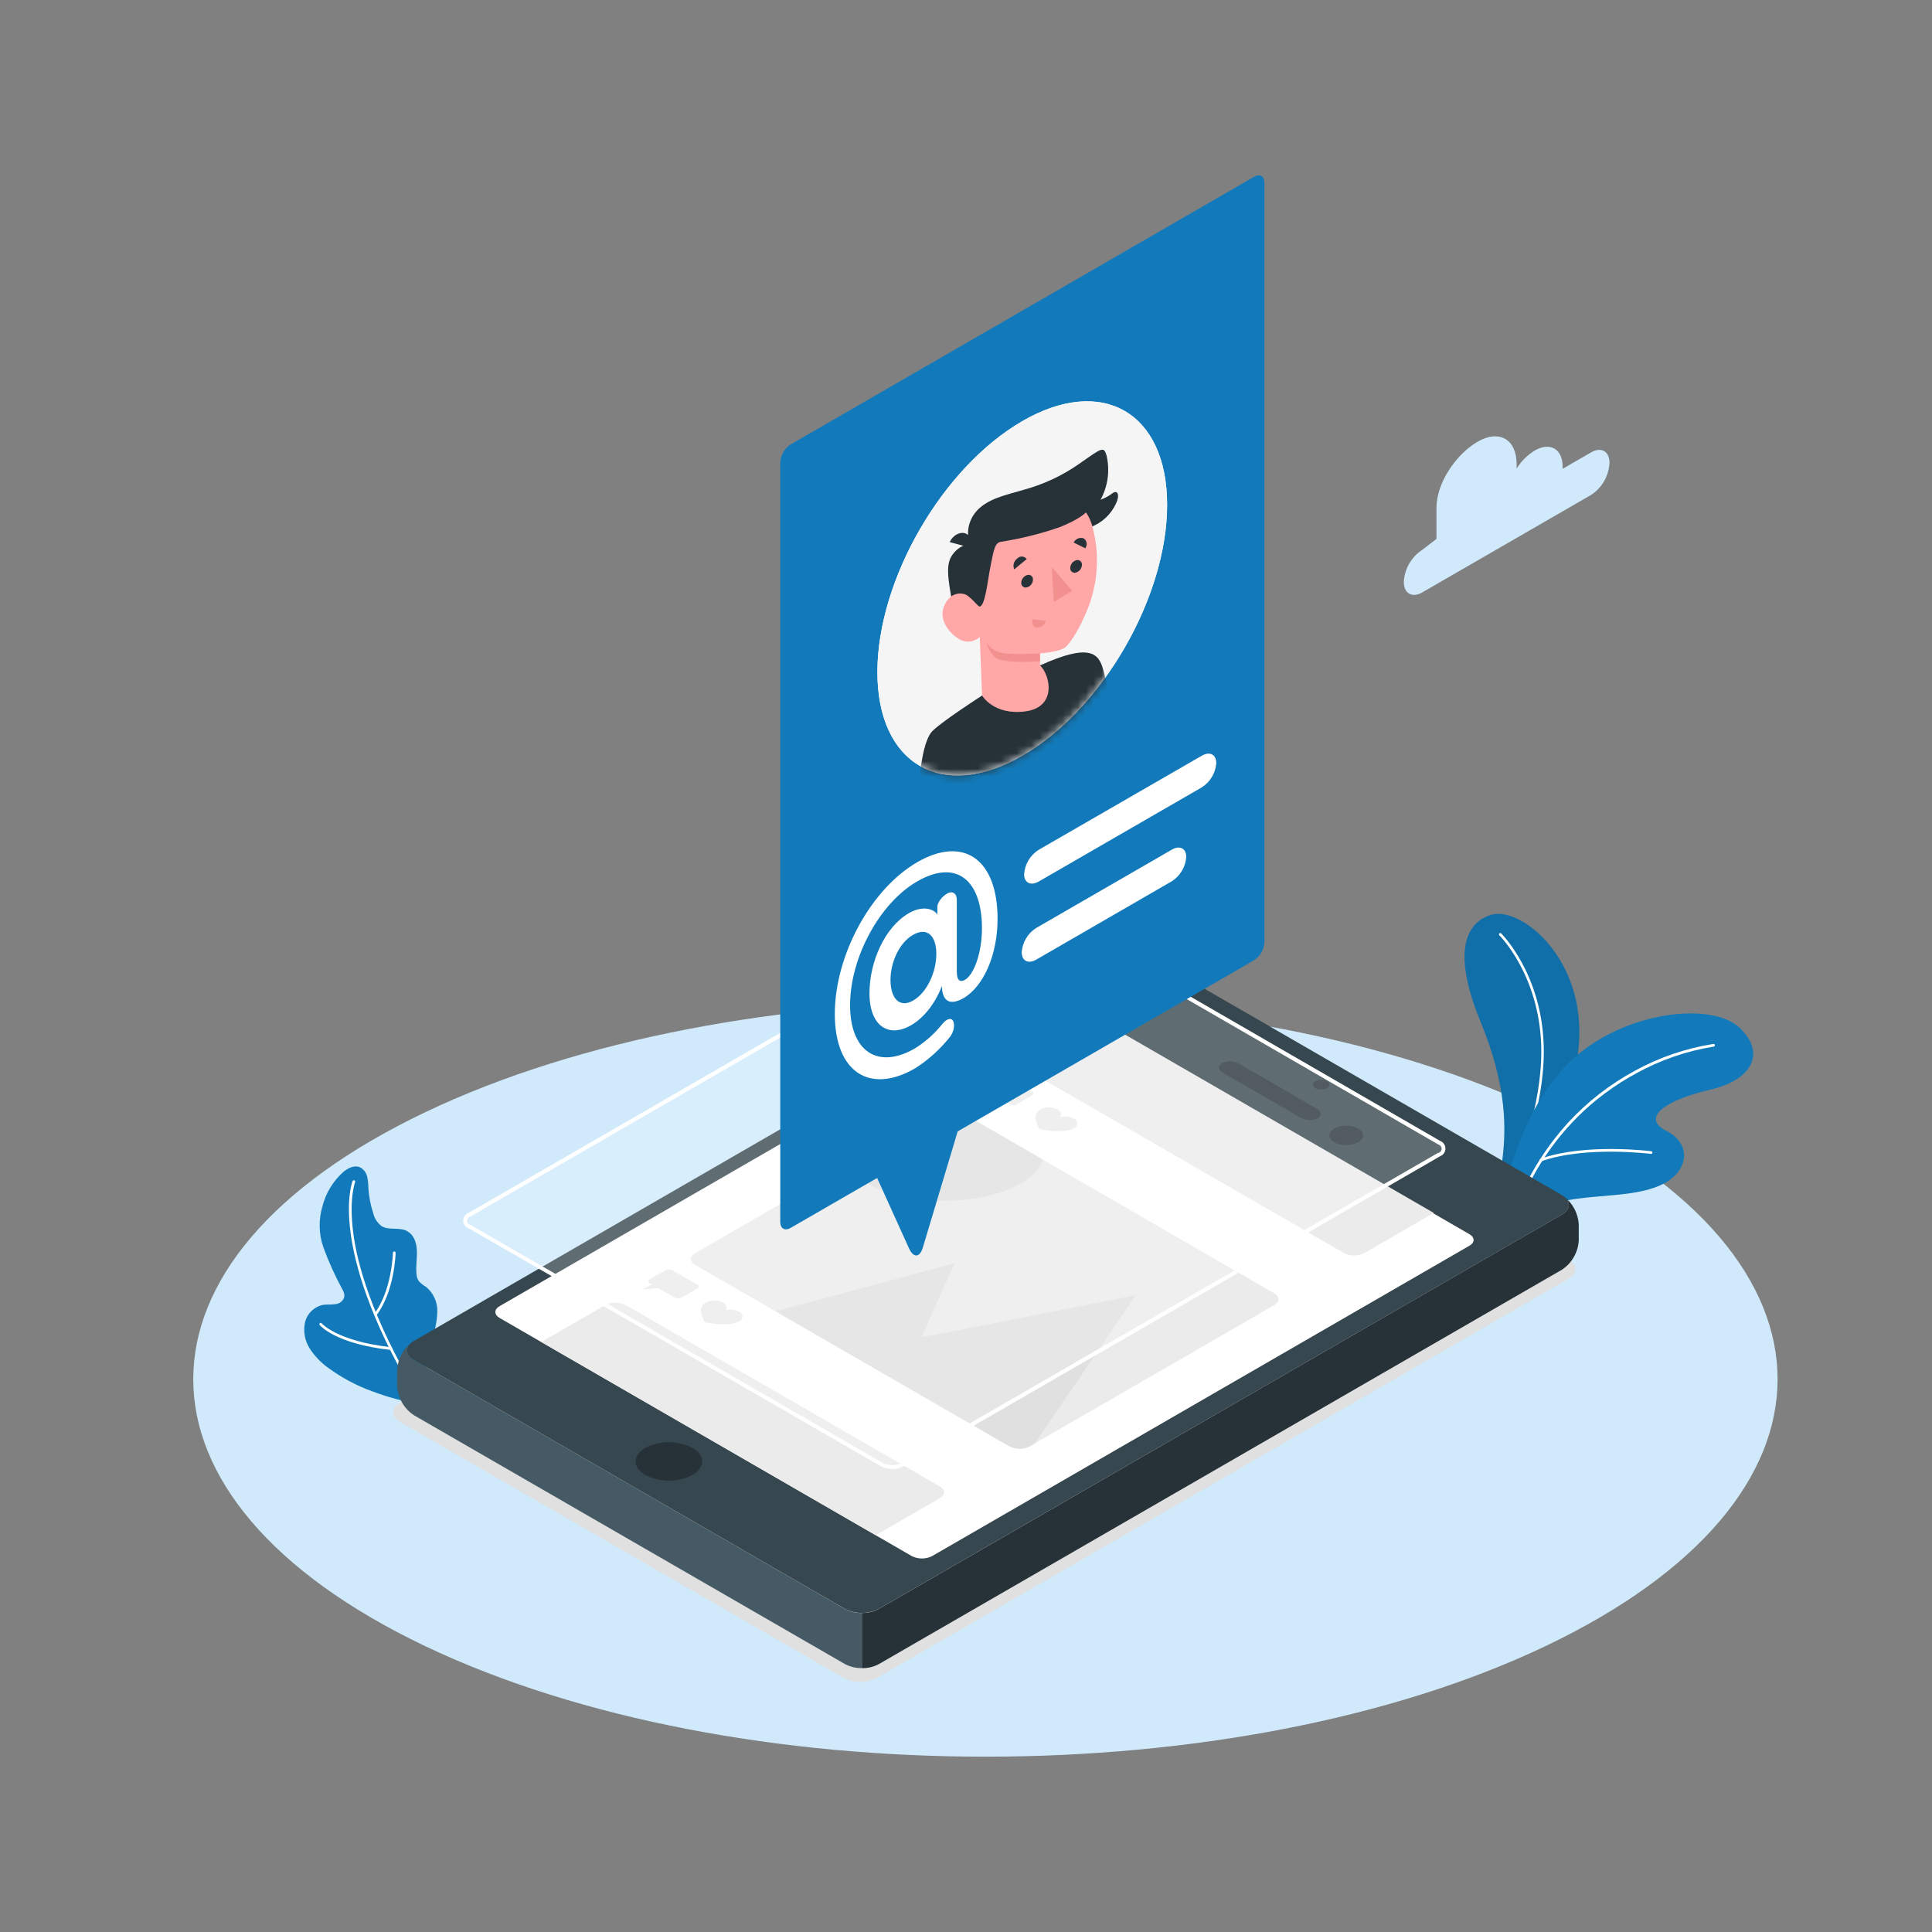 <svg width="250" height="250" viewBox="0 0 250 250" fill="none" xmlns="http://www.w3.org/2000/svg">
<rect x="0" y="0" width="250" height="250" fill="#808080" stroke="none"/>
<path d="M54.999 213C95.049 232.085 159.949 232.085 199.999 213C240.049 193.915 239.999 163 199.999 143.915C159.999 124.83 95.069 124.835 55.039 143.915C15.009 162.995 14.999 193.925 54.999 213Z" fill="#D0EAFB"/>
<path d="M184.039 71.15L185.879 69.735V65.685C185.879 62.48 188.434 58.755 191.214 57.15C193.994 55.545 196.249 56.845 196.249 60.055V60.64C196.834 59.691 197.632 58.891 198.579 58.305C200.579 57.15 202.204 58.085 202.204 60.395V60.665L205.884 58.54C207.199 57.78 208.269 58.395 208.269 59.915C208.224 60.742 207.985 61.547 207.57 62.264C207.156 62.982 206.578 63.592 205.884 64.045L184.039 76.655C182.724 77.415 181.654 76.8 181.654 75.28C181.7 74.452 181.939 73.647 182.353 72.93C182.768 72.212 183.345 71.602 184.039 71.15Z" fill="#D0EAFB"/>
<path d="M52.045 181.22C51.785 181.175 51.51 181.095 51.2 181.015C50.155 180.735 49.126 180.401 48.115 180.015C46.099 179.284 44.199 178.268 42.47 177C41.522 176.326 40.711 175.477 40.08 174.5C39.45 173.511 39.226 172.316 39.455 171.165C39.582 170.597 39.869 170.077 40.282 169.667C40.695 169.257 41.216 168.973 41.785 168.85C42.32 168.765 42.875 168.85 43.41 168.755C43.684 168.733 43.944 168.624 44.151 168.444C44.359 168.265 44.504 168.023 44.565 167.755C44.567 167.448 44.484 167.147 44.325 166.885C43.354 165.106 42.518 163.255 41.825 161.35C41.245 159.65 41.21 157.811 41.725 156.09C42.162 154.378 43.099 152.834 44.415 151.655C45.015 151.155 45.845 150.725 46.57 151.04C46.801 151.157 47.003 151.323 47.163 151.526C47.324 151.729 47.439 151.964 47.5 152.215C47.612 152.717 47.669 153.23 47.67 153.745C47.742 154.852 47.953 155.946 48.3 157C48.455 157.659 48.833 158.243 49.37 158.655C50.3 159.235 51.58 158.78 52.57 159.25C53.56 159.72 53.9 160.8 53.945 161.82C53.99 162.84 53.785 163.87 53.9 164.885C53.92 165.205 54.022 165.515 54.195 165.785C54.47 166.08 54.789 166.331 55.14 166.53C55.601 166.912 55.971 167.392 56.222 167.935C56.473 168.479 56.599 169.072 56.59 169.67C56.56 170.866 56.332 172.049 55.915 173.17C55.456 174.738 55.122 176.34 54.915 177.96C54.752 178.953 54.331 179.886 53.695 180.665C53.506 180.911 53.249 181.095 52.955 181.194C52.661 181.293 52.344 181.302 52.045 181.22Z" fill="#127ABA"/>
<path d="M53.706 180.39C53.676 180.39 53.648 180.382 53.622 180.367C53.597 180.352 53.576 180.33 53.561 180.305C47.726 170.465 45.881 163.535 45.356 159.45C44.781 155 45.591 152.915 45.626 152.83C45.634 152.809 45.647 152.79 45.662 152.774C45.678 152.757 45.696 152.744 45.717 152.735C45.738 152.726 45.76 152.721 45.782 152.721C45.805 152.72 45.828 152.724 45.849 152.732C45.87 152.741 45.889 152.753 45.905 152.769C45.921 152.784 45.934 152.803 45.943 152.824C45.952 152.844 45.957 152.866 45.958 152.889C45.958 152.912 45.954 152.934 45.946 152.955C45.946 152.99 45.136 155.085 45.701 159.455C46.201 163.5 48.071 170.37 53.856 180.135C53.868 180.154 53.875 180.176 53.879 180.198C53.882 180.22 53.881 180.243 53.875 180.265C53.87 180.287 53.86 180.307 53.846 180.325C53.833 180.344 53.816 180.359 53.796 180.37C53.768 180.383 53.737 180.39 53.706 180.39Z" fill="white"/>
<path d="M50.585 174.685C43.475 173.905 41.465 171.57 41.38 171.47C41.348 171.439 41.33 171.395 41.33 171.35C41.33 171.305 41.348 171.262 41.38 171.23C41.395 171.214 41.414 171.201 41.434 171.192C41.455 171.183 41.477 171.179 41.5 171.179C41.522 171.179 41.544 171.183 41.565 171.192C41.586 171.201 41.604 171.214 41.62 171.23C41.62 171.255 43.65 173.56 50.595 174.325C50.635 174.332 50.672 174.354 50.699 174.385C50.726 174.417 50.74 174.457 50.74 174.498C50.74 174.539 50.726 174.579 50.699 174.611C50.672 174.642 50.635 174.663 50.595 174.67L50.585 174.685Z" fill="white"/>
<path d="M48.58 170.256C48.542 170.256 48.505 170.243 48.475 170.221C48.457 170.207 48.442 170.19 48.431 170.17C48.419 170.151 48.412 170.129 48.41 170.107C48.407 170.085 48.408 170.062 48.414 170.04C48.42 170.019 48.431 169.998 48.445 169.981C50.7 167.016 50.845 162.156 50.85 162.106C50.85 162.083 50.854 162.061 50.863 162.04C50.872 162.019 50.885 162.001 50.901 161.985C50.918 161.97 50.937 161.958 50.958 161.95C50.98 161.943 51.002 161.939 51.025 161.941C51.047 161.941 51.069 161.945 51.09 161.954C51.111 161.963 51.13 161.976 51.145 161.993C51.16 162.009 51.172 162.028 51.18 162.05C51.188 162.071 51.191 162.093 51.19 162.116C51.19 162.321 51.04 167.116 48.72 170.186C48.703 170.207 48.682 170.225 48.658 170.237C48.634 170.249 48.607 170.256 48.58 170.256Z" fill="white"/>
<path d="M194.3 150.83C194.99 146.18 195 140.505 191.585 132.215C188.17 123.925 189.23 119.58 192.89 118.395C196.55 117.21 204.66 123.505 204.36 134.09C204.065 144.31 197.16 152.75 197.16 152.75L194.3 150.83Z" fill="#127ABA"/>
<path opacity="0.1" d="M194.3 150.83C194.99 146.18 195 140.505 191.585 132.215C188.17 123.925 189.23 119.58 192.89 118.395C196.55 117.21 204.66 123.505 204.36 134.09C204.065 144.31 197.16 152.75 197.16 152.75L194.3 150.83Z" fill="black"/>
<path d="M196.084 152.2C196.063 152.205 196.041 152.205 196.019 152.2C195.998 152.192 195.979 152.18 195.963 152.164C195.946 152.148 195.934 152.129 195.925 152.107C195.917 152.086 195.913 152.064 195.913 152.041C195.914 152.018 195.92 151.996 195.929 151.975C195.964 151.89 199.704 143.155 199.429 135.225C199.119 126.1 194.064 121.08 194.014 121.03C193.998 121.015 193.985 120.996 193.977 120.975C193.968 120.954 193.963 120.932 193.963 120.91C193.963 120.887 193.967 120.865 193.975 120.844C193.984 120.823 193.996 120.804 194.012 120.788C194.028 120.772 194.046 120.759 194.067 120.75C194.088 120.741 194.11 120.737 194.133 120.736C194.155 120.736 194.177 120.74 194.198 120.749C194.219 120.757 194.238 120.77 194.254 120.785C194.304 120.835 199.454 125.94 199.754 135.215C200.029 143.215 196.254 152.025 196.224 152.11C196.21 152.136 196.19 152.157 196.166 152.173C196.141 152.189 196.113 152.198 196.084 152.2Z" fill="white"/>
<path d="M194.5 154.956C194.5 154.956 196.43 143.716 203.28 137.256C210.13 130.796 221.55 129.566 225.13 133.016C228.71 136.466 226.415 139.821 221.37 140.986C215.67 142.301 212.175 144.601 215.67 146.361C218.915 147.991 218.55 151.526 215.17 153.221C209.77 155.931 200.02 153.351 197.67 158.681L194.5 154.956Z" fill="#127ABA"/>
<path d="M195.95 157.336H195.895C195.853 157.32 195.818 157.288 195.798 157.247C195.779 157.206 195.776 157.159 195.79 157.116C197.369 152.72 199.803 148.681 202.95 145.231C205.417 142.563 208.306 140.318 211.5 138.586C214.674 136.834 218.129 135.65 221.71 135.086C221.756 135.081 221.802 135.095 221.837 135.124C221.873 135.153 221.895 135.195 221.9 135.241C221.903 135.263 221.902 135.286 221.895 135.307C221.889 135.329 221.879 135.349 221.865 135.367C221.851 135.385 221.834 135.399 221.814 135.41C221.794 135.421 221.773 135.428 221.75 135.431C218.206 136 214.787 137.184 211.65 138.931C206.65 141.646 199.865 147.031 196.1 157.256C196.084 157.28 196.062 157.301 196.035 157.315C196.009 157.328 195.98 157.336 195.95 157.336Z" fill="white"/>
<path d="M199.424 150.265C199.388 150.265 199.353 150.254 199.323 150.234C199.294 150.213 199.272 150.184 199.259 150.15C199.245 150.107 199.247 150.06 199.267 150.019C199.287 149.978 199.322 149.946 199.364 149.93C205.209 147.89 213.589 148.96 213.674 148.97C213.697 148.973 213.718 148.98 213.738 148.992C213.757 149.003 213.774 149.018 213.788 149.036C213.801 149.054 213.812 149.074 213.817 149.096C213.823 149.117 213.825 149.14 213.822 149.162C213.819 149.185 213.811 149.206 213.8 149.226C213.789 149.245 213.774 149.262 213.756 149.276C213.738 149.29 213.718 149.3 213.696 149.306C213.674 149.311 213.652 149.313 213.629 149.31C213.549 149.31 205.244 148.24 199.479 150.255C199.462 150.263 199.443 150.266 199.424 150.265Z" fill="white"/>
<path d="M51.781 184L109.146 217.11C109.82 217.453 110.565 217.632 111.321 217.632C112.077 217.632 112.822 217.453 113.496 217.11L202.956 165.465C204.156 164.77 204.156 163.65 202.956 162.965L145.591 129.835C144.918 129.493 144.173 129.314 143.418 129.314C142.663 129.314 141.919 129.493 141.246 129.835L51.781 181.5C50.581 182.18 50.581 183.3 51.781 184Z" fill="#E0E0E0"/>
<path d="M53.585 176L109.325 208.185C110.006 208.53 110.759 208.71 111.523 208.71C112.286 208.71 113.039 208.53 113.72 208.185L202.095 157.17C203.31 156.47 203.31 155.335 202.095 154.635L146.35 122.45C145.669 122.105 144.916 121.925 144.153 121.925C143.389 121.925 142.636 122.105 141.955 122.45L53.585 173.5C52.37 174.175 52.37 175.31 53.585 176Z" fill="#37474F"/>
<path d="M109.327 208.195L53.587 176C52.502 175.375 52.387 174.4 53.242 173.7C52.698 174.131 52.252 174.672 51.933 175.287C51.613 175.902 51.427 176.578 51.387 177.27V179.335C51.428 180.098 51.649 180.841 52.031 181.503C52.414 182.165 52.947 182.728 53.587 183.145L109.327 215.325C110.003 215.685 110.761 215.865 111.527 215.85V208.72C110.761 208.735 110.003 208.555 109.327 208.195Z" fill="#455A64"/>
<path d="M202.095 164.31C202.735 163.893 203.267 163.332 203.648 162.67C204.03 162.009 204.25 161.267 204.29 160.505V158.44C204.25 157.748 204.065 157.072 203.745 156.457C203.425 155.841 202.979 155.301 202.435 154.87C203.29 155.57 203.18 156.545 202.095 157.17L113.72 208.195C113.045 208.554 112.29 208.734 111.525 208.72V215.86C112.29 215.874 113.045 215.694 113.72 215.335L202.095 164.31Z" fill="#263238"/>
<path d="M83.501 190.866C84.446 191.346 85.492 191.597 86.553 191.597C87.614 191.597 88.66 191.346 89.606 190.866C91.291 189.866 91.291 188.315 89.606 187.34C88.659 186.862 87.614 186.613 86.553 186.613C85.493 186.613 84.447 186.862 83.501 187.34C81.836 188.315 81.836 189.896 83.501 190.866Z" fill="#263238"/>
<path d="M118 201.365L64.645 170.54C63.92 170.12 63.92 169.435 64.645 169.015L134.145 128.875C134.554 128.668 135.005 128.561 135.463 128.561C135.921 128.561 136.372 128.668 136.78 128.875L190.135 159.7C190.865 160.12 190.865 160.8 190.135 161.2L120.635 201.345C120.229 201.555 119.778 201.667 119.32 201.67C118.862 201.673 118.41 201.569 118 201.365Z" fill="white"/>
<path d="M170.192 140.805C170.431 140.926 170.696 140.989 170.964 140.989C171.232 140.989 171.497 140.926 171.737 140.805C171.82 140.764 171.89 140.7 171.939 140.621C171.988 140.542 172.014 140.451 172.014 140.358C172.014 140.265 171.988 140.174 171.939 140.095C171.89 140.016 171.82 139.952 171.737 139.91C171.497 139.79 171.232 139.727 170.964 139.727C170.696 139.727 170.431 139.79 170.192 139.91C169.762 140.155 169.762 140.555 170.192 140.805Z" fill="#263238"/>
<path d="M172.661 147.815C173.14 148.057 173.669 148.183 174.206 148.183C174.742 148.183 175.272 148.057 175.751 147.815C176.606 147.315 176.606 146.52 175.751 146.03C175.272 145.786 174.743 145.659 174.206 145.659C173.669 145.659 173.139 145.786 172.661 146.03C171.806 146.5 171.806 147.32 172.661 147.815Z" fill="#263238"/>
<path d="M170.501 144.705C171.071 144.38 171.041 143.83 170.431 143.48L160.261 137.605C159.934 137.432 159.571 137.337 159.201 137.33C158.831 137.324 158.464 137.404 158.131 137.565C157.561 137.895 157.591 138.445 158.201 138.795L168.371 144.67C168.698 144.843 169.062 144.936 169.432 144.942C169.802 144.948 170.168 144.867 170.501 144.705Z" fill="#263238"/>
<path d="M133.247 137.165C132.517 137.585 132.517 138.265 133.247 138.665L173.897 162.14C174.306 162.347 174.758 162.455 175.217 162.455C175.675 162.455 176.127 162.347 176.537 162.14L185.537 156.955L142.247 131.955L133.247 137.165Z" fill="#EBEBEB"/>
<path d="M133.546 141.241L130.301 139.37C130.166 139.302 130.016 139.266 129.864 139.266C129.711 139.266 129.562 139.302 129.426 139.37L127.381 140.551C127.136 140.691 127.136 140.916 127.381 141.051L127.661 141.215L126.626 141.766C126.506 141.831 126.516 141.871 126.656 141.861L128.476 141.686L130.626 142.926C130.763 142.993 130.914 143.028 131.066 143.028C131.219 143.028 131.369 142.993 131.506 142.926L133.546 141.745C133.597 141.726 133.641 141.692 133.673 141.646C133.704 141.601 133.72 141.548 133.72 141.493C133.72 141.438 133.704 141.385 133.673 141.34C133.641 141.294 133.597 141.26 133.546 141.241Z" fill="#EBEBEB"/>
<path d="M134.501 146.12L134.261 145.62C133.951 144.965 133.761 144.075 134.661 143.56C135.002 143.388 135.379 143.298 135.761 143.298C136.143 143.298 136.52 143.388 136.861 143.56C137.331 143.83 137.436 144.235 137.176 144.56C137.76 144.401 138.382 144.465 138.921 144.74C139.055 144.784 139.171 144.868 139.254 144.982C139.336 145.096 139.381 145.233 139.381 145.373C139.381 145.513 139.336 145.65 139.254 145.764C139.171 145.878 139.055 145.962 138.921 146.005C138.041 146.505 136.501 146.415 135.366 146.24L134.501 146.12Z" fill="#EBEBEB"/>
<path d="M89.952 163.68L130.607 187.155C131.016 187.362 131.468 187.47 131.927 187.47C132.385 187.47 132.838 187.362 133.247 187.155L164.907 168.87C165.632 168.45 165.632 167.77 164.907 167.37L124.252 143.875C123.843 143.668 123.39 143.561 122.932 143.561C122.473 143.561 122.021 143.668 121.612 143.875L89.952 162.16C89.222 162.58 89.222 163.26 89.952 163.68Z" fill="#EBEBEB"/>
<path d="M90.261 166.235L87.001 164.36C86.865 164.293 86.714 164.258 86.561 164.258C86.409 164.258 86.258 164.293 86.121 164.36L84.076 165.54C84.027 165.56 83.984 165.595 83.954 165.639C83.924 165.684 83.909 165.736 83.909 165.79C83.909 165.843 83.924 165.896 83.954 165.94C83.984 165.985 84.027 166.02 84.076 166.04L84.362 166.205L83.326 166.75C83.201 166.815 83.216 166.86 83.326 166.845L85.147 166.675L87.296 167.915C87.433 167.982 87.584 168.017 87.737 168.017C87.889 168.017 88.04 167.982 88.177 167.915L90.222 166.73C90.273 166.715 90.32 166.685 90.354 166.643C90.388 166.601 90.409 166.55 90.413 166.496C90.418 166.442 90.406 166.388 90.378 166.342C90.351 166.295 90.31 166.258 90.261 166.235Z" fill="#EBEBEB"/>
<path d="M91.192 171.11L90.957 170.61C90.641 169.955 90.457 169.065 91.356 168.545C91.697 168.372 92.073 168.282 92.454 168.282C92.835 168.282 93.211 168.372 93.552 168.545C94.052 168.82 94.132 169.225 93.867 169.545C94.452 169.391 95.074 169.455 95.617 169.725C95.749 169.77 95.865 169.855 95.947 169.969C96.029 170.083 96.073 170.219 96.073 170.36C96.073 170.5 96.029 170.637 95.947 170.751C95.865 170.865 95.749 170.95 95.617 170.995C94.737 171.495 93.197 171.405 92.056 171.23L91.192 171.11Z" fill="#EBEBEB"/>
<path d="M78.326 168.87C78.735 168.663 79.187 168.556 79.646 168.556C80.105 168.556 80.557 168.663 80.966 168.87L121.616 192.34C122.346 192.76 122.346 193.445 121.616 193.865L113.321 198.655L70.041 173.655L78.326 168.87Z" fill="#EBEBEB"/>
<path d="M123.501 163.465L100.361 169.68L130.616 187.15C131.026 187.357 131.478 187.465 131.936 187.465C132.395 187.465 132.847 187.357 133.256 187.15L133.911 186.77L146.966 167.615L119.241 173.055L123.501 163.465Z" fill="#E0E0E0"/>
<path d="M134.896 150.025L124.251 143.875C123.842 143.668 123.39 143.561 122.931 143.561C122.472 143.561 122.02 143.668 121.611 143.875L109.711 150.75C110.256 151.785 111.381 152.75 113.086 153.585C118.086 155.975 126.226 155.975 131.241 153.585C133.341 152.585 134.556 151.325 134.896 150.025Z" fill="#E0E0E0"/>
<path opacity="0.2" d="M186.23 147.86L132.87 117.04C132.462 116.833 132.01 116.726 131.553 116.726C131.095 116.726 130.644 116.833 130.235 117.04L60.735 157.18C60.01 157.6 60.01 158.28 60.735 158.68L72.015 165.18L114.11 189.495C114.519 189.702 114.97 189.81 115.428 189.81C115.885 189.81 116.337 189.702 116.745 189.495L179.305 153.35L186.225 149.35C186.96 148.965 186.96 148.28 186.23 147.86Z" fill="white"/>
<path d="M186.361 147.64L142.241 122.14L133.001 116.82C132.553 116.591 132.058 116.472 131.556 116.472C131.053 116.472 130.558 116.591 130.111 116.82L60.611 156.96C60.413 157.036 60.242 157.171 60.122 157.346C60.002 157.521 59.938 157.728 59.938 157.94C59.938 158.152 60.002 158.36 60.122 158.535C60.242 158.71 60.413 158.844 60.611 158.92L71.891 165.42L114.001 189.75C114.448 189.98 114.943 190.1 115.446 190.1C115.948 190.1 116.444 189.98 116.891 189.75L179.446 153.605L186.371 149.605C186.568 149.528 186.738 149.393 186.858 149.217C186.977 149.042 187.041 148.835 187.041 148.623C187.041 148.41 186.977 148.203 186.858 148.028C186.738 147.853 186.568 147.717 186.371 147.64H186.361ZM186.106 149.165L179.181 153.165L116.626 189.31C116.255 189.495 115.847 189.591 115.433 189.591C115.019 189.591 114.611 189.495 114.241 189.31L72.145 165L60.87 158.5C60.75 158.469 60.643 158.399 60.567 158.301C60.491 158.203 60.449 158.082 60.449 157.958C60.449 157.833 60.491 157.713 60.567 157.614C60.643 157.516 60.75 157.446 60.87 157.415L130.371 117.275C130.741 117.091 131.149 116.996 131.563 116.996C131.977 116.996 132.385 117.091 132.756 117.275L142.001 122.6L186.121 148.1C186.241 148.131 186.348 148.201 186.424 148.299C186.5 148.398 186.542 148.518 186.542 148.643C186.542 148.767 186.5 148.888 186.424 148.986C186.348 149.084 186.241 149.154 186.121 149.185L186.106 149.165Z" fill="white"/>
<path d="M162.285 22.87C163.02 22.445 163.62 22.79 163.62 23.64V121.935C163.594 122.399 163.46 122.85 163.228 123.252C162.996 123.654 162.673 123.996 162.285 124.25L123.925 146.4L119.425 161.4C119.02 162.76 118.21 162.82 117.62 161.525L113.5 152.43L102.3 158.895C101.565 159.32 100.965 158.975 100.965 158.125V59.83C100.99 59.367 101.124 58.916 101.356 58.513C101.588 58.111 101.911 57.769 102.3 57.515L162.285 22.87Z" fill="#127ABA"/>
<path d="M157.385 98.751C157.339 99.387 157.143 100.004 156.814 100.55C156.485 101.097 156.031 101.558 155.49 101.896L134.415 114.066C133.37 114.666 132.52 114.241 132.52 113.106C132.567 112.47 132.763 111.854 133.092 111.307C133.421 110.761 133.874 110.3 134.415 109.961L155.5 97.796C156.54 97.191 157.385 97.621 157.385 98.751Z" fill="white"/>
<path d="M153.499 110.905C153.452 111.541 153.256 112.157 152.927 112.704C152.598 113.25 152.144 113.711 151.604 114.05L134.099 124.17C133.054 124.775 132.209 124.345 132.209 123.21C132.255 122.575 132.45 121.96 132.778 121.414C133.107 120.868 133.559 120.408 134.099 120.07L151.624 109.95C152.669 109.345 153.499 109.775 153.499 110.905Z" fill="white"/>
<path d="M121.925 128.196L121.88 127.606C120.925 130.016 119.485 131.746 117.88 132.671C115.045 134.311 112.51 132.856 112.51 128.516C112.51 124.426 114.51 119.941 117.625 118.156C119.67 116.976 121.065 117.846 121.295 118.361V117.361C121.295 116.806 121.86 116.031 122.55 115.631C123.24 115.231 123.81 115.596 123.81 116.451V125.726C123.81 126.906 124.25 127.146 124.875 126.781C126.015 126.126 127.065 123.321 127.065 120.126C127.065 113.956 123.83 111.081 118.67 114.061C113.835 116.851 110 123.901 110 130.061C110 136.106 113.625 138.411 118.37 135.676C119.733 134.829 120.941 133.755 121.94 132.501C122.48 131.841 123.07 131.641 123.33 132.111C123.59 132.581 123.43 133.551 122.895 134.211C121.63 135.798 120.11 137.164 118.395 138.251C112.49 141.656 108.025 138.686 108.025 131.216C108.025 123.586 112.7 115.031 118.695 111.566C124.69 108.101 129.085 111.181 129.085 118.901C129.085 123.581 127.25 127.681 124.645 129.181C123.205 129.971 122.18 129.786 121.925 128.196ZM115.23 126.791C115.23 129.181 116.39 130.491 118.16 129.471C119.93 128.451 121.16 125.831 121.16 123.416C121.16 121.091 119.975 119.916 118.135 120.976C116.39 121.966 115.23 124.501 115.23 126.791Z" fill="white"/>
<path d="M132.28 54.499C142.635 48.499 151.025 53.37 151.025 65.325C151.025 77.279 142.635 91.825 132.28 97.794C121.925 103.765 113.535 98.924 113.535 86.969C113.535 75.014 121.925 60.499 132.28 54.499Z" fill="white"/>
<path d="M132.28 54.499C142.635 48.499 151.025 53.37 151.025 65.325C151.025 77.279 142.635 91.825 132.28 97.794C121.925 103.765 113.535 98.924 113.535 86.969C113.535 75.014 121.925 60.499 132.28 54.499Z" fill="#F5F5F5"/>
<mask id="mask0_2569_27939" style="mask-type:luminance" maskUnits="userSpaceOnUse" x="113" y="51" width="39" height="50">
<path d="M132.28 54.499C142.635 48.499 151.025 53.37 151.025 65.325C151.025 77.279 142.635 91.825 132.28 97.794C121.925 103.765 113.535 98.924 113.535 86.969C113.535 75.014 121.925 60.499 132.28 54.499Z" fill="white"/>
</mask>
<g mask="url(#mask0_2569_27939)">
<path d="M125.444 70.374C124.585 70.522 123.818 70.999 123.304 71.704C122.384 72.889 122.574 74.579 123.304 78.384L126.149 77.949L125.444 70.374Z" fill="#263238"/>
<path d="M142.026 64.774C142.665 64.604 143.268 64.319 143.806 63.934C144.681 63.199 144.906 64.134 144.426 65.124C144.107 65.83 143.652 66.466 143.087 66.994C142.521 67.523 141.856 67.934 141.131 68.204C141.101 68.084 140.311 66.204 140.311 66.204L142.026 64.774Z" fill="#263238"/>
<path d="M127.08 89.999C127.08 89.999 121.78 93.419 120.63 94.624C119.48 95.829 119.005 99.585 118.58 104.18C118.58 104.18 124.615 106.725 134.08 102.04C143.545 97.355 144.4 93.65 144.4 93.65C144.4 93.65 143.175 88.085 142.72 86.54C142.145 84.585 141.035 83.175 134.58 86.105L127.08 89.999Z" fill="#263238"/>
<path d="M126.78 77.784C126.355 78.149 125.755 77.499 125.235 77.094C124.715 76.689 123.015 76.399 122.165 78.414C121.315 80.429 123.265 82.359 124.415 82.854C124.809 83.02 125.242 83.067 125.662 82.991C126.082 82.914 126.47 82.718 126.78 82.424L127.08 89.999C127.08 89.999 128.58 92.594 132.68 92.054C136.78 91.514 135.925 87.394 134.585 86.104V84.544C134.585 84.544 136.7 84.404 137.695 83.874C138.23 83.589 139.5 81.709 140.32 79.769C142.011 76.196 142.397 72.143 141.41 68.314C139.945 62.474 133.25 64.079 129.26 67.659C125.27 71.239 126.78 77.784 126.78 77.784Z" fill="#FFA8A7"/>
<path d="M143.18 58.914C142.82 57.734 142.6 57.944 139.705 59.979C137.493 61.536 135.026 62.692 132.415 63.394C130.375 64.014 127.585 64.504 126.15 66.394C125.532 67.207 125.218 68.21 125.26 69.229C125.138 69.117 124.99 69.036 124.83 68.994C124.125 68.804 123.26 69.319 122.895 70.149L125.395 70.814C125.2 72.254 124.64 76.699 125.25 77.089C125.775 77.424 126.58 78.549 126.795 78.489C127.51 78.284 127.795 75.114 128.185 73.194C128.61 71.009 128.775 70.194 129.56 70.104C132.109 69.702 134.619 69.078 137.06 68.239C139.76 67.184 140.535 66.289 140.535 66.289L141.975 65.374C142.617 64.442 143.057 63.386 143.264 62.273C143.472 61.16 143.443 60.015 143.18 58.914Z" fill="#263238"/>
<path d="M134.576 84.544C134.576 84.544 130.791 84.799 129.471 84.449C128.71 84.268 128.052 83.793 127.641 83.129C127.828 83.824 128.185 84.462 128.681 84.984C129.646 85.984 134.576 85.554 134.576 85.554V84.544Z" fill="#F28F8F"/>
<path d="M133.611 80.149L135.341 80.334C135.269 80.591 135.116 80.817 134.903 80.978C134.691 81.139 134.432 81.225 134.166 81.224C133.686 81.174 133.441 80.694 133.611 80.149Z" fill="#F28F8F"/>
<path d="M136.109 73.399L136.359 77.894L138.744 76.449L136.109 73.399Z" fill="#F28F8F"/>
<path d="M133.665 74.999C133.66 75.224 133.585 75.442 133.449 75.621C133.314 75.801 133.125 75.933 132.91 75.999C132.82 76.03 132.724 76.038 132.63 76.023C132.536 76.007 132.448 75.969 132.373 75.911C132.297 75.853 132.238 75.777 132.199 75.691C132.16 75.604 132.143 75.509 132.15 75.414C132.156 75.189 132.232 74.971 132.369 74.792C132.505 74.612 132.694 74.48 132.91 74.414C133 74.383 133.095 74.375 133.189 74.39C133.283 74.406 133.371 74.444 133.446 74.502C133.521 74.56 133.58 74.636 133.618 74.723C133.657 74.81 133.673 74.905 133.665 74.999Z" fill="#263238"/>
<path d="M132.86 72.344L131.24 73.674C131.136 73.433 131.116 73.164 131.185 72.91C131.254 72.656 131.408 72.434 131.62 72.279C131.7 72.191 131.799 72.122 131.908 72.076C132.018 72.031 132.137 72.01 132.256 72.017C132.375 72.023 132.491 72.056 132.595 72.112C132.7 72.169 132.79 72.248 132.86 72.344Z" fill="#263238"/>
<path d="M140.43 70.945L138.93 70.205C139.043 69.973 139.235 69.791 139.473 69.69C139.71 69.59 139.975 69.579 140.22 69.66C140.322 69.727 140.409 69.815 140.476 69.917C140.542 70.02 140.587 70.135 140.606 70.256C140.626 70.377 140.621 70.501 140.59 70.619C140.56 70.737 140.505 70.848 140.43 70.945Z" fill="#263238"/>
<path d="M140.001 73.084C139.995 73.309 139.919 73.526 139.783 73.705C139.648 73.884 139.46 74.017 139.246 74.084C139.156 74.115 139.06 74.123 138.966 74.108C138.872 74.092 138.784 74.054 138.709 73.996C138.633 73.938 138.574 73.862 138.535 73.776C138.496 73.689 138.479 73.594 138.486 73.499C138.492 73.274 138.568 73.056 138.705 72.877C138.841 72.697 139.03 72.565 139.246 72.499C139.335 72.468 139.431 72.46 139.525 72.475C139.619 72.491 139.707 72.529 139.782 72.587C139.857 72.645 139.916 72.721 139.954 72.808C139.993 72.895 140.009 72.99 140.001 73.084Z" fill="#263238"/>
</g>
</svg>
